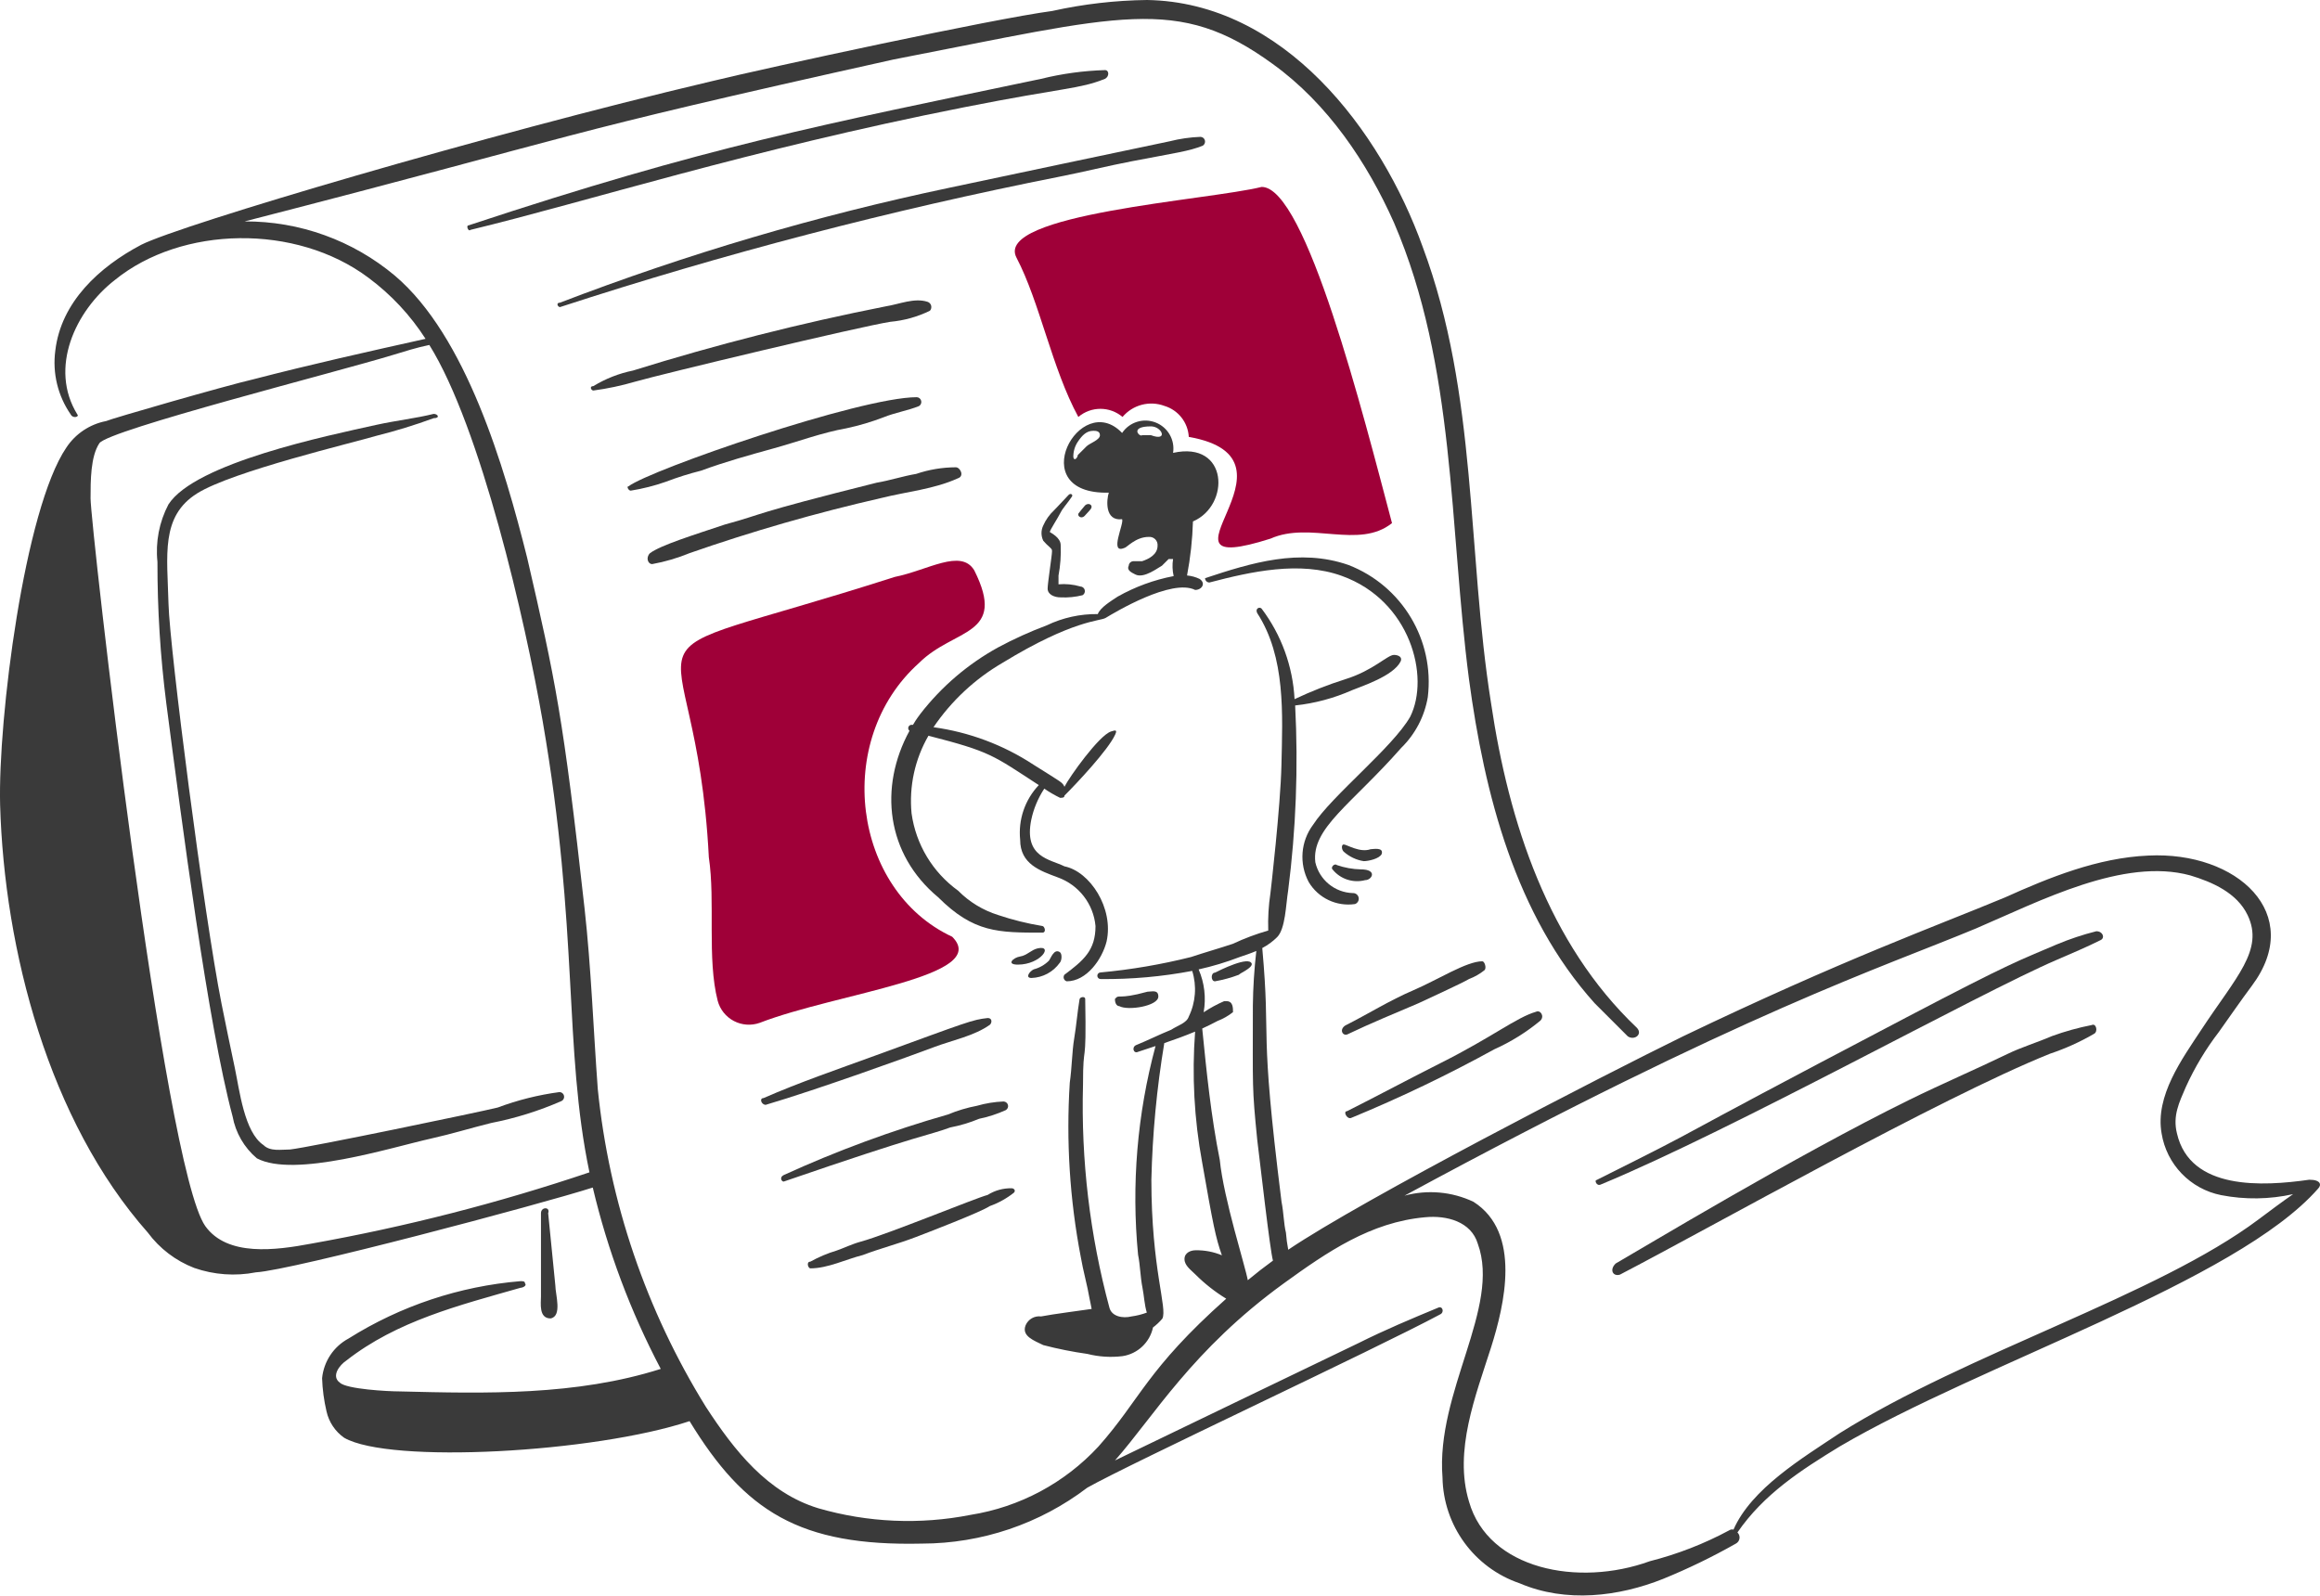 <?xml version="1.0" encoding="UTF-8" standalone="no"?> <svg xmlns="http://www.w3.org/2000/svg" xmlns:xlink="http://www.w3.org/1999/xlink" xmlns:serif="http://www.serif.com/" width="100%" height="100%" viewBox="0 0 580 399" version="1.1" xml:space="preserve" style="fill-rule:evenodd;clip-rule:evenodd;stroke-linejoin:round;stroke-miterlimit:2;"><g id="Homepage"><g id="cc-homepage-desktop"><g id="Group-17"><g id="streamline-icon-newsletter-1-400x400" serif:id="streamline-icon-newsletter-1@400x400"><path id="Path" d="M135.243,303.328l0,20.831c0,1.645 -0.6,5.481 2.395,5.481c2.984,-0.546 1.2,-6.03 1.2,-8.221l-1.797,-18.091c0.597,-1.636 -1.798,-1.636 -1.798,-0Z" style="fill:#3a3a3a;fill-rule:nonzero;"></path><path id="Path1" serif:id="Path" d="M108.412,103.482c-4.419,1.104 -9.389,1.657 -14.373,2.752c-12.138,2.697 -45.221,9.498 -51.924,19.876c-2.318,4.413 -3.276,9.414 -2.752,14.371c-0.022,11.819 0.716,23.628 2.211,35.352c3.905,29.829 10.412,80.289 16.572,103.286c0.749,4.096 2.896,7.806 6.076,10.495c9.391,4.972 33.694,-2.752 43.639,-4.972c4.97,-1.104 9.97,-2.642 14.915,-3.865c6.078,-1.183 12.006,-3.036 17.675,-5.526c0.454,-0.267 0.677,-0.8 0.549,-1.311c-0.128,-0.51 -0.576,-0.875 -1.102,-0.897c-5.285,0.7 -10.473,1.997 -15.465,3.866c-4.419,1.106 -46.954,9.944 -51.927,10.494c-2.208,-0 -4.969,0.553 -6.627,-1.104c-4.816,-3.208 -5.996,-13.723 -7.183,-19.331c-1.162,-5.504 -2.321,-11.024 -3.312,-16.017c-4.37,-22.016 -12.982,-88.918 -13.257,-99.99c-0.306,-12.146 -2.03,-21.861 7.181,-27.615c8.838,-5.526 39.22,-12.706 44.743,-14.372c4.865,-1.218 9.663,-2.693 14.373,-4.419c1.645,0.016 1.095,-1.073 -0.012,-1.073Z" style="fill:#3a3a3a;fill-rule:nonzero;"></path><path id="Path2" serif:id="Path" d="M264.626,146.093l-0,-2.181c0.473,-2.513 0.655,-5.073 0.544,-7.628c-0,-1.885 -2.417,-3.016 -2.719,-3.269c-0,-0.431 2.078,-3.604 2.719,-4.901c0.546,-1.092 1.685,-2.265 2.776,-3.9c0.408,-0.498 -0.266,-1.02 -0.804,-0.465c-1.281,1.321 -2.516,2.715 -3.607,3.819c-1.158,1.071 -2.083,2.369 -2.719,3.812c-0.589,1.204 -0.589,2.612 0,3.816c0.503,0.586 1.05,1.133 1.638,1.634c0.546,0.546 0.546,0.546 0.546,1.089c0,0.944 -1.108,8.014 -1.09,9.263c0.018,1.454 1.637,2.177 3.272,2.177c1.836,0.089 3.676,-0.094 5.459,-0.542c0.451,-0.263 0.674,-0.791 0.547,-1.296c-0.127,-0.505 -0.573,-0.866 -1.094,-0.885c-1.773,-0.517 -3.628,-0.701 -5.468,-0.543Z" style="fill:#3a3a3a;fill-rule:nonzero;"></path><path id="Path3" serif:id="Path" d="M257.871,244.518c2.817,-0.096 5.428,-1.496 7.059,-3.786c0.545,-0.542 0.656,-2.303 0,-2.696c-1.458,-0.898 -2.227,1.573 -2.705,2.166c-1.053,1.044 -2.364,1.791 -3.801,2.165c-1.094,0.528 -2.194,2.151 -0.553,2.151Z" style="fill:#3a3a3a;fill-rule:nonzero;"></path><path id="Path4" serif:id="Path" d="M254.469,241.18c5.715,-0 8.973,-4.942 4.961,-4.069c-1.608,0.352 -2.688,1.777 -4.408,2.036c-1.657,0.247 -3.61,2.033 -0.553,2.033Z" style="fill:#3a3a3a;fill-rule:nonzero;"></path><path id="Path5" serif:id="Path" d="M302.362,145.636c10.477,-2.744 22.589,-5.432 33.084,-1.652c17.149,6.178 22.119,25.198 17.094,35.239c-4.386,7.666 -19.554,19.703 -24.261,26.979c-3.115,4.159 -3.544,9.74 -1.102,14.326c2.384,4.01 6.957,6.185 11.578,5.508c0.66,-0.237 1.047,-0.921 0.909,-1.608c-0.138,-0.687 -0.758,-1.17 -1.458,-1.135c-4.518,-0.137 -8.373,-3.305 -9.375,-7.706c-1.007,-8.535 8.969,-14.381 21.505,-28.631c3.487,-3.42 5.803,-7.853 6.615,-12.665c1.724,-14.245 -6.444,-27.845 -19.841,-33.035c-12.192,-4.24 -24.262,-0.549 -35.844,3.304c0.001,0.288 0.117,0.564 0.323,0.766c0.206,0.202 0.484,0.314 0.773,0.31Z" style="fill:#3a3a3a;fill-rule:nonzero;"></path><path id="Path6" serif:id="Path" d="M333.126,217.368c1.939,2.428 5.151,3.484 8.173,2.686c1.708,-0 3.167,-2.686 -1.091,-2.686c-2.043,-0.048 -4.065,-0.411 -5.993,-1.078c-0.543,-0.537 -1.632,0.54 -1.089,1.078Z" style="fill:#3a3a3a;fill-rule:nonzero;"></path><path id="Path7" serif:id="Path" d="M335.911,212.925c1.437,1.278 3.182,2.104 5.036,2.384c1.119,0 3.916,-0.597 4.476,-1.787c0.558,-1.788 -2.239,-1.195 -2.788,-1.195c-2.673,0.95 -5.95,-1.19 -6.715,-1.19c-0.582,-0 -0.582,1.19 -0.009,1.788Z" style="fill:#3a3a3a;fill-rule:nonzero;"></path><path id="Path8" serif:id="Path" d="M140.001,76.777c40.955,-13.352 82.665,-24.242 124.909,-32.61c6.038,-1.19 12.116,-2.711 18.16,-3.871c11.071,-2.124 14.154,-2.482 17.609,-3.868c0.455,-0.266 0.679,-0.801 0.552,-1.314c-0.128,-0.513 -0.578,-0.879 -1.103,-0.898c-2.6,0.097 -5.183,0.468 -7.705,1.108c-0.305,0.061 -52.653,11.071 -55.03,11.606c-33.17,6.975 -65.737,16.586 -97.392,28.742c-1.099,0 -0.548,1.105 0,1.105Z" style="fill:#3a3a3a;fill-rule:nonzero;"></path><path id="Path9" serif:id="Path" d="M148.346,97.64c3.533,-0.472 7.025,-1.213 10.448,-2.216c6.484,-1.869 56.134,-13.773 63.787,-14.967c3.437,-0.31 6.791,-1.245 9.896,-2.762c0.308,-0.34 0.427,-0.812 0.317,-1.258c-0.11,-0.446 -0.435,-0.807 -0.864,-0.961c-3.3,-1.108 -7.145,0.592 -10.451,1.108c-21.346,4.216 -42.454,9.579 -63.233,16.063c-3.497,0.711 -6.846,2.025 -9.9,3.885c-1.099,0 -0.548,1.108 0,1.108Z" style="fill:#3a3a3a;fill-rule:nonzero;"></path><path id="Path10" serif:id="Path" d="M157.672,122.676c2.993,-0.478 5.938,-1.223 8.802,-2.227c2.878,-1.1 5.817,-2.027 8.802,-2.776c6.052,-2.23 12.104,-3.901 18.156,-5.573c6.052,-1.672 12.095,-3.945 18.153,-5.012c3.184,-0.68 6.311,-1.608 9.354,-2.776c2.741,-1.116 6.052,-1.672 8.802,-2.776c0.456,-0.266 0.682,-0.806 0.555,-1.322c-0.127,-0.517 -0.577,-0.886 -1.103,-0.905c-14.203,0 -66.584,18.118 -72.073,22.285c-0.551,-0.031 0,1.082 0.552,1.082Z" style="fill:#3a3a3a;fill-rule:nonzero;"></path><path id="Path11" serif:id="Path" d="M163.056,141.036c3.204,-0.585 6.337,-1.504 9.35,-2.743c15.682,-5.472 31.657,-10.066 47.849,-13.761c6.598,-1.652 13.199,-2.203 19.249,-4.955c1.651,-0.548 0.548,-2.742 -0.551,-2.742c-3.367,0.011 -6.71,0.569 -9.898,1.651c-3.301,0.552 -6.602,1.652 -9.902,2.203c-32.129,8.039 -27.537,7.619 -37.947,10.459c-7.944,2.648 -16.056,5.18 -18.702,7.155c-1.108,1.081 -0.557,2.733 0.552,2.733Z" style="fill:#3a3a3a;fill-rule:nonzero;"></path><path id="Path12" serif:id="Path" d="M243.566,142.597c-3.319,-5.518 -11.613,-0 -19.901,1.656c-75.766,24.283 -49.772,4.968 -46.456,70.088c1.659,11.039 -0.487,25.36 2.214,35.873c0.578,2.176 2.044,4.011 4.04,5.06c1.997,1.049 4.342,1.216 6.467,0.461c19.439,-7.516 58.069,-11.592 48.116,-21.525c-24.889,-11.589 -29.864,-49.117 -8.298,-68.439c8.84,-8.824 22.115,-6.618 13.818,-23.174Z" style="fill:#9f0038;fill-rule:nonzero;"></path><path id="Path13" serif:id="Path" d="M348,130.791c-7.178,-27.097 -21.534,-84.057 -32.58,-84.057c-13.252,3.319 -67.034,6.735 -61.295,17.695c5.857,11.178 8.835,27.652 15.46,39.819c3.186,-2.706 7.859,-2.706 11.045,-0c2.567,-3.043 6.764,-4.146 10.492,-2.756c3.451,1.043 5.879,4.139 6.075,7.743c31.488,5.529 -12.7,35.945 20.43,25.438c9.942,-4.433 22.091,2.756 30.373,-3.882Z" style="fill:#9f0038;fill-rule:nonzero;"></path><path id="Path14" serif:id="Path" d="M336.884,258.601c6.023,-2.876 11.541,-5.118 17.68,-7.743c0.306,-0.132 11.592,-5.342 12.706,-6.087c1.4,-0.525 2.706,-1.272 3.869,-2.214c0.55,-0.551 -0,-2.212 -0.554,-2.212c-3.945,0 -11.094,4.595 -17.129,7.192c-6.141,2.625 -11.604,6.087 -17.128,8.853c-1.655,1.105 -0.56,2.744 0.556,2.211Z" style="fill:#3a3a3a;fill-rule:nonzero;"></path><path id="Path15" serif:id="Path" d="M337.867,279.477c12.205,-5.038 24.122,-10.753 35.697,-17.119c4.149,-1.86 8.029,-4.275 11.535,-7.178c1.098,-1.107 0,-2.751 -1.1,-2.21c-4.865,1.4 -10.946,6.334 -23.615,12.701c-7.689,3.865 -15.926,8.282 -23.615,12.149c-1.098,0.003 0.012,2.219 1.098,1.657Z" style="fill:#3a3a3a;fill-rule:nonzero;"></path><path id="Path16" serif:id="Path" d="M400.223,296.146c33.133,-13.715 94.397,-47.773 113.95,-56.155c3.852,-1.652 7.707,-3.304 11.011,-4.956c1.1,-0.548 0.548,-2.2 -1.104,-2.2c-3.381,0.85 -6.692,1.955 -9.907,3.303c-9.475,4.06 -10.834,4.222 -37.433,18.166c-68.429,35.877 -45.003,24.432 -77.617,40.742c-0.552,-0 -0,1.652 1.1,1.1Z" style="fill:#3a3a3a;fill-rule:nonzero;"></path><path id="Path17" serif:id="Path" d="M404.997,318.684c22.5,-11.694 79.914,-44.14 107.467,-55.216c3.833,-1.277 7.527,-2.942 11.022,-4.971c1.102,-0.554 0.55,-2.752 -0.552,-2.211c-3.371,0.661 -6.687,1.581 -9.918,2.752c-3.859,1.657 -7.694,2.806 -11.023,4.421c-8.213,3.974 -16.612,7.566 -24.797,11.595c-28.532,14.042 -66.442,36.94 -73.294,40.866c-1.66,1.66 -0.558,3.314 1.095,2.764Z" style="fill:#3a3a3a;fill-rule:nonzero;"></path><path id="Path18" serif:id="Path" d="M117.616,57.474c28.967,-7.002 69.301,-19.956 123.375,-30.648c25.613,-5.059 28.689,-4.505 35.248,-7.113c1.101,-0.546 1.101,-2.188 0,-2.188c-5.387,0.161 -10.741,0.895 -15.971,2.188c-54.983,11.533 -83.337,16.838 -143.204,36.658c-0.549,0.009 -0.012,1.642 0.552,1.103Z" style="fill:#3a3a3a;fill-rule:nonzero;"></path><path id="Path19" serif:id="Path" d="M191.435,276.23c12.905,-3.801 36.285,-12.242 42.182,-14.467c4.44,-1.668 9.989,-2.77 13.876,-5.562c0.553,-0.554 0.553,-1.669 -0.556,-1.669c-3.939,0.441 -4.655,0.831 -28.306,9.453c-9.402,3.429 -18.873,6.674 -27.753,10.565c-1.109,0.012 -0.556,1.68 0.557,1.68Z" style="fill:#3a3a3a;fill-rule:nonzero;"></path><path id="Path20" serif:id="Path" d="M195.921,295.424c35.865,-12.341 35.625,-11.334 41.64,-13.534c2.477,-0.471 4.896,-1.197 7.217,-2.164c2.297,-0.475 4.533,-1.202 6.663,-2.167c0.456,-0.261 0.68,-0.784 0.552,-1.284c-0.129,-0.5 -0.58,-0.858 -1.108,-0.879c-2.258,0.095 -4.496,0.458 -6.663,1.082c-2.477,0.472 -4.896,1.199 -7.217,2.166c-14.071,4.023 -27.806,9.09 -41.084,15.156c-1.11,0.543 -0.554,1.624 -0,1.624Z" style="fill:#3a3a3a;fill-rule:nonzero;"></path><path id="Path21" serif:id="Path" d="M202.583,317.122c4.377,0 8.755,-2.223 13.135,-3.335c4.377,-1.67 8.754,-2.772 13.131,-4.451c2.566,-0.979 16.343,-6.259 18.603,-7.789c2.17,-0.775 4.203,-1.902 6.019,-3.339c0.548,-0.558 -0,-1.112 -0.546,-1.112c-2.122,-0.046 -4.213,0.534 -6.019,1.669c-2.911,0.74 -25.093,9.875 -31.736,11.683c-2.178,0.594 -4.378,1.669 -6.019,2.224c-2.28,0.684 -4.482,1.613 -6.568,2.772c-1.087,0.009 -0.539,1.678 0,1.678Z" style="fill:#3a3a3a;fill-rule:nonzero;"></path><path id="Path22" serif:id="Path" d="M279.81,251.556c2.17,1.204 9.773,0 9.773,-2.401c-0,-1.802 -1.63,-1.204 -2.706,-1.204c-7.755,2.145 -6.914,0.443 -8.143,1.803c-0.009,1.217 0.532,1.802 1.076,1.802Z" style="fill:#3a3a3a;fill-rule:nonzero;"></path><path id="Path23" serif:id="Path" d="M303.74,245.353c2.033,-0.356 4.028,-0.903 5.959,-1.633c0.543,-0.542 3.251,-1.629 3.251,-2.71c-0.543,-2.174 -8.127,1.632 -9.21,2.177c-1.073,0.006 -1.073,2.166 0,2.166Z" style="fill:#3a3a3a;fill-rule:nonzero;"></path><path id="Shape" d="M577.321,294.96c-11.578,1.654 -29.774,2.747 -33.083,-11.58c-1.102,-4.411 0.553,-7.719 2.207,-11.577c2.219,-4.896 4.994,-9.521 8.269,-13.784c2.748,-3.858 5.437,-7.774 8.273,-11.577c13.369,-17.931 -3.663,-33.641 -25.916,-32.527c-12.683,0.55 -24.81,5.512 -35.839,10.472c-17.164,7.155 -40.384,15.481 -80.5,34.734c-20.06,9.828 -80.075,40.756 -98.674,53.346c-0.274,-1.412 -0.466,-2.839 -0.574,-4.273c-0.552,-2.207 -0.552,-4.963 -1.102,-7.719c-5.72,-45.746 -2.582,-38.674 -4.816,-63.443c1.366,-0.714 2.617,-1.63 3.711,-2.716c2.091,-2.091 2.192,-8.186 2.748,-11.577c1.976,-15.368 2.566,-30.883 1.764,-46.356c4.911,-0.527 9.71,-1.814 14.224,-3.816c2.326,-0.961 10.309,-3.522 12.131,-7.166c0.549,-1.102 -0.552,-1.655 -1.654,-1.655c-1.621,0 -5.19,3.907 -12.131,6.065c-4.348,1.377 -8.597,3.046 -12.72,4.997c-0.426,-8.2 -3.297,-16.084 -8.241,-22.638c-0.553,-0.553 -1.655,-0 -1.102,1.101c7.167,11.028 6.34,25.352 6.065,38.043c-0.226,10.295 -2.707,31.669 -2.747,31.977c-0.473,3.1 -0.657,6.237 -0.55,9.371c-3.026,0.86 -5.976,1.966 -8.821,3.308c-3.309,1.102 -7.171,2.207 -10.476,3.309c-7.426,1.863 -14.984,3.153 -22.607,3.858c-0.457,-0 -0.827,0.37 -0.827,0.827c-0,0.457 0.37,0.827 0.827,0.827c7.68,0.077 15.348,-0.606 22.894,-2.039c1.175,3.774 0.871,7.854 -0.852,11.412c-0.549,1.655 -2.747,2.207 -4.411,3.306c-2.747,1.105 -6.065,2.747 -8.822,3.861c-1.101,0.552 -0.552,2.207 0.55,1.654c1.438,-0.479 2.9,-0.955 4.371,-1.447c-4.584,16.985 -6.064,34.658 -4.371,52.168c0.552,2.747 0.552,5.512 1.105,8.272c0.381,1.904 0.497,4.34 1.084,6.208c-1.242,0.459 -2.529,0.78 -3.84,0.958c-2.207,0.55 -4.964,0 -5.516,-2.207c-4.887,-18.143 -7.109,-36.901 -6.597,-55.684c0,-11.708 0.895,-3.003 0.55,-21.502c-0,-0.666 -1.243,-0.562 -1.413,0.073c-0.553,3.306 -0.791,6.544 -1.344,9.849c-0.552,3.306 -0.552,7.167 -1.102,11.028c-0.931,14.576 -0.008,29.211 2.748,43.555c0.552,3.305 1.654,7.166 2.207,10.472c0.198,0.802 0.326,1.675 0.512,2.539c-1.642,0.256 -9.887,1.322 -12.643,1.874c-1.635,-0.209 -3.21,0.69 -3.861,2.204c-1.102,2.747 2.207,3.861 4.411,4.963c3.63,0.946 7.313,1.683 11.028,2.206c2.881,0.731 5.873,0.917 8.822,0.55c3.769,-0.586 6.785,-3.437 7.582,-7.167c0.859,-0.648 1.644,-1.388 2.341,-2.206c1.319,-2.635 -2.747,-12.371 -2.747,-34.731c0.268,-11.447 1.346,-22.86 3.227,-34.154c2.597,-0.885 5.189,-1.831 7.707,-2.878c-0.818,10.903 -0.231,21.865 1.749,32.618c2.747,15.679 3.379,18.866 4.945,23.307c-2.089,-0.871 -4.336,-1.297 -6.599,-1.252c-1.102,0 -2.748,0.553 -2.748,2.204c0,1.651 1.655,2.747 2.748,3.861c2.314,2.309 4.893,4.336 7.683,6.04c-19.936,17.74 -21.471,25.184 -31.944,36.962c-8.439,9.126 -19.704,15.147 -31.981,17.092c-12.631,2.494 -25.676,1.927 -38.043,-1.654c-12.683,-3.861 -20.952,-14.345 -28.119,-25.36c-14.914,-24.071 -24.153,-51.22 -27.018,-79.391c-1.105,-14.888 -1.654,-30.323 -3.309,-45.209c-5.329,-47.946 -7.283,-57.1 -14.346,-87.658c-5.681,-22.724 -15.263,-55.468 -33.083,-70.57c-10.519,-8.826 -23.831,-13.631 -37.564,-13.558c88.421,-22.76 74.206,-20.919 162.187,-40.475c57.136,-11.051 71.004,-16.225 94.837,1.105c13.785,9.923 23.709,24.809 30.327,39.697c15.439,35.833 13.785,76.079 18.745,114.121c3.861,28.669 11.581,58.993 31.44,81.045l8.273,8.268c1.654,1.105 3.858,-0.549 2.204,-2.204c-22.055,-20.95 -31.978,-51.276 -36.389,-81.044c-6.065,-38.04 -3.309,-77.187 -17.094,-114.124c-10.476,-29.219 -34.737,-61.197 -68.922,-61.749c-7.976,0.097 -15.921,1.018 -23.708,2.747c-14.957,1.993 -70.796,14.074 -85.469,17.642c-56.233,13.277 -132.215,35.756 -142.245,40.798c-10.476,5.512 -20.067,14.306 -21.505,26.462c-0.753,5.625 0.624,11.327 3.861,15.988c0.55,1.105 2.204,0.552 1.655,-0c-7.167,-11.577 -0.553,-25.91 9.371,-33.629c16.663,-13.537 45.268,-14.156 63.409,-0.553c5.636,4.185 10.468,9.355 14.261,15.261c-14.31,3.181 -28.623,6.382 -42.933,10.091c-7.167,1.654 -35.839,9.926 -36.935,10.475c-4.065,0.78 -7.643,3.165 -9.927,6.617c-10.488,15.456 -17.112,67.835 -16.562,89.334c1.038,36.297 12.146,78.927 36.935,106.958c2.946,3.977 6.961,7.036 11.578,8.821c4.957,1.732 10.286,2.112 15.439,1.102c9.035,-0.504 71.095,-17.001 84.212,-21.198c3.732,15.77 9.442,31.005 16.996,45.343c-21.123,6.715 -43.776,6.166 -65.369,5.626c-2.747,-0 -13.232,-0.55 -14.887,-2.204c-2.207,-1.654 0,-4.414 1.655,-5.512c12.68,-9.926 28.119,-13.787 43.558,-18.194c0.55,-0 1.655,-0.553 1.102,-1.105c0,-0.55 -0.552,-0.55 -1.102,-0.55c-15.279,1.265 -30.03,6.185 -43.009,14.346c-3.72,1.999 -6.201,5.719 -6.615,9.922c0.095,2.787 0.464,5.557 1.102,8.272c0.594,2.678 2.167,5.037 4.411,6.614c11.413,6.608 62.664,3.717 86.358,-4.154c13.769,22.564 27.472,31.315 58.103,30.619c14.932,-0.024 29.446,-4.934 41.325,-13.982c10.726,-6.062 72.185,-34.709 88.247,-43.341c1.102,-0.552 0.552,-2.207 -0.553,-1.654c-6.615,2.747 -13.232,5.512 -19.841,8.821c-0.61,0.305 -59.203,28.492 -60.927,29.362c9.664,-10.936 19.316,-27.674 42.179,-44.257c10.97,-7.936 21.73,-15.307 35.289,-16.54c5.513,-0.549 11.578,1.105 13.233,6.617c5.8,15.921 -10.534,37.045 -8.822,58.441c0.2,12.01 7.923,22.6 19.298,26.462c11.578,4.963 24.81,3.308 35.839,-1.102c6.248,-2.547 12.326,-5.493 18.196,-8.821c0.496,-0.258 0.838,-0.74 0.918,-1.294c0.08,-0.554 -0.112,-1.113 -0.515,-1.502c6.59,-9.574 15.784,-15.52 25.509,-21.462c35.293,-20.755 99.257,-41.205 119.657,-64.505c0.867,-0.888 0.745,-2.222 -2.21,-2.222Zm-499.543,15.987c-8.825,1.654 -20.952,3.309 -26.468,-4.41c-10.476,-14.886 -28.672,-175.321 -28.672,-181.938c0,-4.41 0,-10.475 2.207,-13.78c2.207,-3.306 59.646,-17.859 73.333,-22.055c2.9,-0.889 6.175,-1.917 9.157,-2.515c12.845,20.617 23.965,68.808 28.33,94.034c9.136,52.803 5.165,81.597 11.697,112.83c-22.72,7.664 -45.979,13.625 -69.584,17.834Zm234.167,9.138c-0.558,-3.299 -6.025,-20.306 -7.002,-30.088c-2.189,-10.945 -3.294,-21.893 -4.386,-32.839c1.315,-0.592 2.585,-1.242 3.834,-1.895c1.392,-0.532 2.694,-1.275 3.861,-2.204c-0,-1.104 -0,-2.747 -1.655,-2.747l-0.552,0c-1.791,0.774 -3.51,1.707 -5.134,2.787c0.643,-3.619 0.208,-7.348 -1.252,-10.722c3.488,-0.775 6.913,-1.807 10.247,-3.089c1.404,-0.47 2.812,-0.94 4.176,-1.526c-0.523,4.537 -0.813,9.098 -0.867,13.664c0,20.914 -0.244,20.145 1.102,33.629c0.757,6.077 3.178,27.51 3.923,30.132c-2.149,1.56 -4.247,3.193 -6.295,4.898Zm252.696,-15.203c-25.445,19.073 -72.606,33.269 -104.764,53.478c-9.291,6.196 -22.02,13.832 -26.504,24.084c-0.363,-0.104 -0.753,-0.04 -1.063,0.174c-6.273,3.375 -12.936,5.967 -19.841,7.719c-17.93,6.517 -40.375,2.045 -45.213,-14.885c-3.858,-12.682 1.655,-26.466 5.516,-38.592c3.306,-10.478 7.72,-28.669 -4.414,-36.388c-5.38,-2.54 -11.489,-3.081 -17.231,-1.526c84.907,-45.969 119.406,-57.024 142.947,-66.843c15.968,-6.843 36.859,-17.764 53.482,-13.231c5.513,1.654 11.682,4.361 14.347,9.926c4.161,8.714 -2.857,15.416 -11.578,28.666c-4.792,7.282 -11.578,16.539 -9.924,25.913c1.249,7.75 7.186,13.908 14.887,15.438c5.949,1.157 12.073,1.073 17.989,-0.245c-2.891,2.006 -5.764,4.158 -8.636,6.312Z" style="fill:#3a3a3a;fill-rule:nonzero;"></path><path id="Shape1" serif:id="Shape" d="M293.268,113.228c0.511,-3.24 -1.305,-6.4 -4.367,-7.595c-3.062,-1.196 -6.545,-0.107 -8.374,2.619c-10.531,-11.057 -24.935,15.476 -3.325,14.925c-0.556,1.659 -1.111,7.186 3.325,6.635c0.552,1.105 -3.325,8.844 0.552,7.185c0.555,0 2.76,-2.754 6.094,-2.754c0.604,-0.058 1.202,0.155 1.632,0.583c0.429,0.428 0.644,1.024 0.586,1.627c0,2.212 -2.218,3.317 -3.88,3.868l-2.215,-0c-0.595,0.04 -1.07,0.513 -1.11,1.108c-0.552,1.104 0.555,1.658 1.662,2.209c2.169,1.084 5.718,-1.744 6.65,-2.209l1.663,-1.659l1.107,0c-0.227,1.419 -0.177,2.869 0.147,4.269c-4.914,0.939 -9.643,2.672 -13.999,5.129c-1.644,1.093 -4.368,2.727 -4.966,4.367c-4.415,-0.056 -8.784,0.909 -12.763,2.819c-4.183,1.567 -8.255,3.413 -12.189,5.526c-7.531,4.15 -14.13,9.794 -19.392,16.584c-2.3,3.06 -1.567,2.816 -2.218,2.754c-0.356,0.003 -0.673,0.23 -0.789,0.566c-0.116,0.337 -0.006,0.71 0.274,0.931c-7.708,14.111 -5.828,30.817 7.165,41.62c8.896,8.874 15.03,8.847 26.042,8.847c1.107,-0 0.552,-1.659 -0,-1.659c-3.763,-0.617 -7.469,-1.538 -11.082,-2.754c-3.772,-1.184 -7.196,-3.271 -9.972,-6.081c-6.365,-4.593 -10.569,-11.583 -11.638,-19.347c-0.643,-6.744 0.833,-13.521 4.224,-19.39c15.585,4.003 15.999,4.808 27.588,12.342c-3.475,3.666 -5.176,8.661 -4.66,13.68c0,6.08 4.985,7.739 9.417,9.398c5.24,1.885 8.913,6.627 9.42,12.161c-0,6.069 -2.951,8.569 -7.758,12.162c-0.212,0.278 -0.272,0.644 -0.161,0.975c0.111,0.332 0.379,0.588 0.717,0.684c4.984,-0 8.864,-5.527 9.971,-9.952c1.862,-8.355 -4.193,-17.53 -10.527,-18.794c-3.628,-1.811 -10.192,-2.221 -8.309,-11.607c0.586,-2.786 1.692,-5.438 3.261,-7.816c1.256,0.857 2.573,1.622 3.941,2.289c0.552,-0 1.107,-0 1.107,-0.554c3.016,-3.008 10.923,-11.396 12.681,-15.259c0.552,-1.224 0.098,-1.138 -1.046,-0.771c-2.988,0.961 -10.392,11.345 -11.635,13.82c-0.589,-1.175 -0.457,-0.918 -7.757,-5.526c-7.527,-4.937 -16.063,-8.135 -24.986,-9.362c4.467,-6.574 10.351,-12.068 17.223,-16.078c17.729,-10.837 24.4,-10.405 25.802,-11.244c2.307,-1.395 16.527,-9.934 22.391,-6.999c1.663,0 2.761,-1.658 1.111,-2.754c-0.986,-0.476 -2.05,-0.768 -3.141,-0.863c0.85,-4.458 1.344,-8.975 1.478,-13.511c9.386,-4.012 8.923,-20.225 -4.972,-17.144Zm-21.609,-1.658l-2.215,2.209c0,0.548 -0.843,1.677 -1.11,0.554c-0.039,-1.373 0.349,-2.724 1.11,-3.868c1.108,-1.659 2.215,-2.754 3.877,-2.754c0.556,-0 1.663,-0 1.663,1.107c-0,1.194 -2.592,2.02 -3.325,2.752Zm16.07,-2.755l-2.209,0c-0.555,0.551 -3.325,-2.212 2.218,-2.212c2.76,-0.003 4.423,3.862 -0.009,2.203l-0,0.009Z" style="fill:#3a3a3a;fill-rule:nonzero;"></path><path id="Path24" serif:id="Path" d="M272.636,127.331c0.853,-1.092 -0.629,-1.826 -1.439,-0.884c-0.811,0.941 -1.007,1.22 -1.516,1.855c-0.509,0.636 0.617,1.556 1.45,0.71c0.834,-0.846 1.505,-1.681 1.505,-1.681Z" style="fill:#3a3a3a;fill-rule:nonzero;"></path></g></g></g></g></svg> 